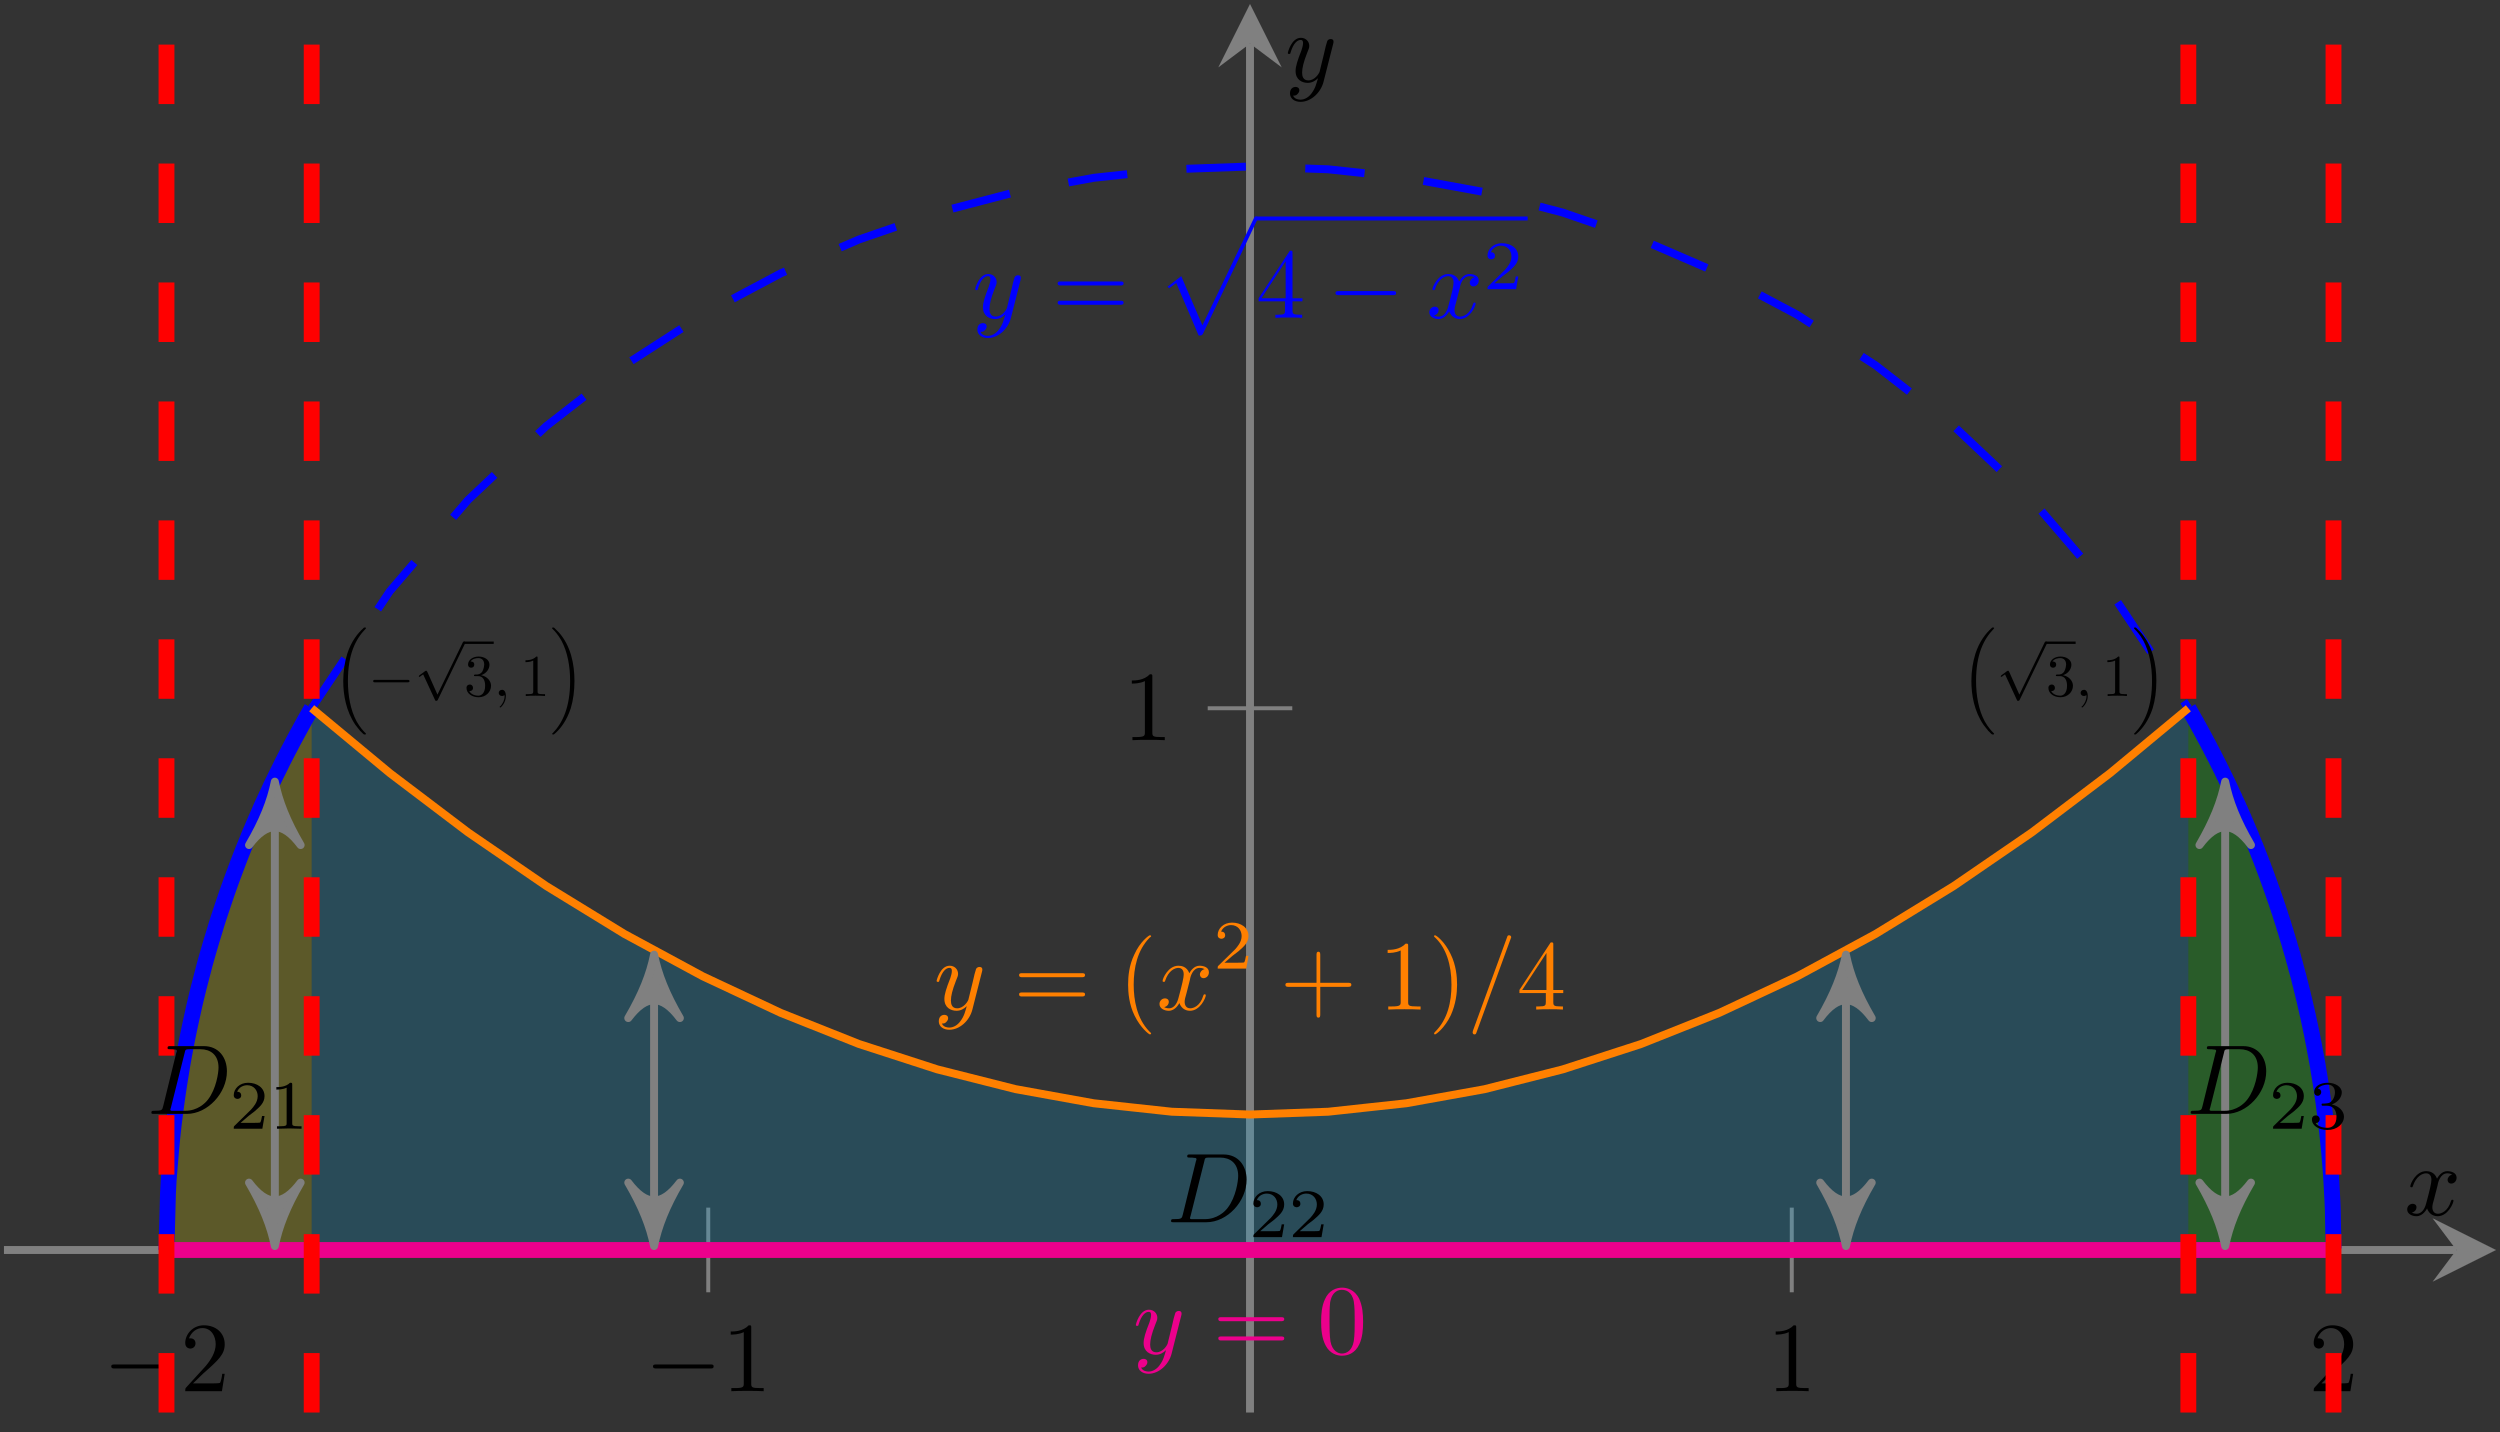 <?xml version="1.0" encoding="UTF-8"?>
<svg xmlns="http://www.w3.org/2000/svg" xmlns:xlink="http://www.w3.org/1999/xlink" width="125.64pt" height="71.991pt" viewBox="0 0 125.64 71.991" version="1.1">
<rect x="0" y="0" width="125.64" height="71.991" fill="#333333" stroke="none"/>
<defs>
<g>
<symbol overflow="visible" id="glyph0-0">
<path style="stroke:none;" d=""/>
</symbol>
<symbol overflow="visible" id="glyph0-1">
<path style="stroke:none;" d="M 3.281 -1.141 C 3.375 -1.141 3.453 -1.141 3.453 -1.25 C 3.453 -1.344 3.375 -1.344 3.281 -1.344 L 0.594 -1.344 C 0.5 -1.344 0.406 -1.344 0.406 -1.25 C 0.406 -1.141 0.5 -1.141 0.594 -1.141 Z M 3.281 -1.141 "/>
</symbol>
<symbol overflow="visible" id="glyph1-0">
<path style="stroke:none;" d=""/>
</symbol>
<symbol overflow="visible" id="glyph1-1">
<path style="stroke:none;" d="M 0.641 -0.391 L 1.156 -0.891 C 1.938 -1.578 2.234 -1.859 2.234 -2.359 C 2.234 -2.922 1.797 -3.312 1.188 -3.312 C 0.625 -3.312 0.25 -2.859 0.25 -2.422 C 0.25 -2.141 0.5 -2.141 0.516 -2.141 C 0.594 -2.141 0.766 -2.203 0.766 -2.406 C 0.766 -2.531 0.688 -2.656 0.516 -2.656 C 0.469 -2.656 0.453 -2.656 0.438 -2.656 C 0.562 -2.984 0.828 -3.172 1.109 -3.172 C 1.562 -3.172 1.781 -2.766 1.781 -2.359 C 1.781 -1.953 1.531 -1.562 1.266 -1.25 L 0.297 -0.188 C 0.25 -0.125 0.25 -0.125 0.25 0 L 2.094 0 L 2.234 -0.875 L 2.109 -0.875 C 2.094 -0.719 2.047 -0.5 2 -0.422 C 1.969 -0.391 1.641 -0.391 1.531 -0.391 Z M 0.641 -0.391 "/>
</symbol>
<symbol overflow="visible" id="glyph1-2">
<path style="stroke:none;" d="M 1.469 -3.188 C 1.469 -3.312 1.469 -3.312 1.344 -3.312 C 1.047 -3 0.609 -3 0.438 -3 L 0.438 -2.844 C 0.547 -2.844 0.844 -2.844 1.094 -2.969 L 1.094 -0.391 C 1.094 -0.219 1.078 -0.156 0.641 -0.156 L 0.469 -0.156 L 0.469 0 C 0.641 -0.016 1.078 -0.016 1.281 -0.016 C 1.484 -0.016 1.906 -0.016 2.094 0 L 2.094 -0.156 L 1.922 -0.156 C 1.484 -0.156 1.469 -0.203 1.469 -0.391 Z M 1.469 -3.188 "/>
</symbol>
<symbol overflow="visible" id="glyph1-3">
<path style="stroke:none;" d="M 3.422 -1.625 C 3.5 -1.625 3.594 -1.625 3.594 -1.734 C 3.594 -1.828 3.5 -1.828 3.422 -1.828 L 0.438 -1.828 C 0.375 -1.828 0.281 -1.828 0.281 -1.734 C 0.281 -1.625 0.375 -1.625 0.453 -1.625 Z M 3.422 -0.656 C 3.5 -0.656 3.594 -0.656 3.594 -0.766 C 3.594 -0.859 3.5 -0.859 3.422 -0.859 L 0.453 -0.859 C 0.375 -0.859 0.281 -0.859 0.281 -0.766 C 0.281 -0.656 0.375 -0.656 0.438 -0.656 Z M 3.422 -0.656 "/>
</symbol>
<symbol overflow="visible" id="glyph1-4">
<path style="stroke:none;" d="M 1.469 -0.828 L 1.469 -0.391 C 1.469 -0.203 1.453 -0.156 1.094 -0.156 L 0.984 -0.156 L 0.984 0 C 1.188 -0.016 1.453 -0.016 1.656 -0.016 C 1.859 -0.016 2.125 -0.016 2.328 0 L 2.328 -0.156 L 2.234 -0.156 C 1.859 -0.156 1.844 -0.203 1.844 -0.391 L 1.844 -0.828 L 2.344 -0.828 L 2.344 -0.984 L 1.844 -0.984 L 1.844 -3.25 C 1.844 -3.344 1.844 -3.375 1.766 -3.375 C 1.719 -3.375 1.703 -3.375 1.672 -3.312 L 0.141 -0.984 L 0.141 -0.828 Z M 1.5 -0.984 L 0.281 -0.984 L 1.5 -2.844 Z M 1.5 -0.984 "/>
</symbol>
<symbol overflow="visible" id="glyph1-5">
<path style="stroke:none;" d="M 1.656 1.203 C 1.656 1.188 1.656 1.172 1.562 1.094 C 0.938 0.453 0.781 -0.484 0.781 -1.25 C 0.781 -2.109 0.969 -2.984 1.578 -3.609 C 1.656 -3.656 1.656 -3.672 1.656 -3.688 C 1.656 -3.719 1.625 -3.734 1.594 -3.734 C 1.547 -3.734 1.094 -3.406 0.812 -2.766 C 0.547 -2.219 0.5 -1.672 0.5 -1.25 C 0.5 -0.859 0.547 -0.25 0.828 0.312 C 1.125 0.922 1.547 1.25 1.594 1.25 C 1.625 1.25 1.656 1.234 1.656 1.203 Z M 1.656 1.203 "/>
</symbol>
<symbol overflow="visible" id="glyph1-6">
<path style="stroke:none;" d="M 2.031 -1.141 L 3.422 -1.141 C 3.5 -1.141 3.594 -1.141 3.594 -1.25 C 3.594 -1.344 3.5 -1.344 3.422 -1.344 L 2.031 -1.344 L 2.031 -2.734 C 2.031 -2.812 2.031 -2.906 1.938 -2.906 C 1.844 -2.906 1.844 -2.812 1.844 -2.734 L 1.844 -1.344 L 0.438 -1.344 C 0.375 -1.344 0.281 -1.344 0.281 -1.25 C 0.281 -1.141 0.375 -1.141 0.438 -1.141 L 1.844 -1.141 L 1.844 0.25 C 1.844 0.312 1.844 0.406 1.938 0.406 C 2.031 0.406 2.031 0.312 2.031 0.25 Z M 2.031 -1.141 "/>
</symbol>
<symbol overflow="visible" id="glyph1-7">
<path style="stroke:none;" d="M 1.438 -1.25 C 1.438 -1.641 1.391 -2.234 1.109 -2.797 C 0.812 -3.422 0.391 -3.734 0.328 -3.734 C 0.297 -3.734 0.281 -3.719 0.281 -3.688 C 0.281 -3.672 0.281 -3.656 0.375 -3.578 C 0.875 -3.078 1.156 -2.281 1.156 -1.25 C 1.156 -0.391 0.969 0.484 0.344 1.109 C 0.281 1.172 0.281 1.188 0.281 1.203 C 0.281 1.219 0.297 1.25 0.328 1.25 C 0.391 1.25 0.828 0.906 1.125 0.281 C 1.375 -0.281 1.438 -0.828 1.438 -1.25 Z M 1.438 -1.25 "/>
</symbol>
<symbol overflow="visible" id="glyph1-8">
<path style="stroke:none;" d="M 2.297 -1.594 C 2.297 -2 2.266 -2.391 2.094 -2.766 C 1.859 -3.234 1.453 -3.312 1.25 -3.312 C 0.953 -3.312 0.578 -3.188 0.375 -2.719 C 0.219 -2.375 0.188 -2 0.188 -1.594 C 0.188 -1.219 0.219 -0.766 0.422 -0.391 C 0.641 0.016 1 0.109 1.234 0.109 C 1.516 0.109 1.891 0 2.109 -0.469 C 2.266 -0.812 2.297 -1.203 2.297 -1.594 Z M 1.234 0 C 1.047 0 0.75 -0.125 0.656 -0.609 C 0.609 -0.906 0.609 -1.359 0.609 -1.656 C 0.609 -1.969 0.609 -2.297 0.641 -2.578 C 0.75 -3.172 1.109 -3.203 1.234 -3.203 C 1.406 -3.203 1.734 -3.125 1.828 -2.625 C 1.875 -2.344 1.875 -1.969 1.875 -1.656 C 1.875 -1.281 1.875 -0.938 1.828 -0.625 C 1.75 -0.156 1.469 0 1.234 0 Z M 1.234 0 "/>
</symbol>
<symbol overflow="visible" id="glyph2-0">
<path style="stroke:none;" d=""/>
</symbol>
<symbol overflow="visible" id="glyph2-1">
<path style="stroke:none;" d="M 1.531 5.219 C 1.547 5.219 1.562 5.25 1.578 5.25 L 1.641 5.25 C 1.641 5.25 1.672 5.25 1.672 5.219 C 1.672 5.203 1.672 5.203 1.656 5.188 C 1.547 5.078 1.391 4.922 1.203 4.594 C 0.891 4.016 0.766 3.281 0.766 2.562 C 0.766 1.234 1.141 0.469 1.656 -0.062 C 1.672 -0.078 1.672 -0.078 1.672 -0.094 C 1.672 -0.125 1.656 -0.125 1.609 -0.125 C 1.578 -0.125 1.562 -0.125 1.547 -0.094 C 1.266 0.156 0.938 0.562 0.734 1.188 C 0.609 1.594 0.531 2.062 0.531 2.562 C 0.531 3.266 0.672 4.078 1.141 4.766 C 1.219 4.875 1.328 5 1.328 5 C 1.359 5.047 1.391 5.094 1.422 5.109 Z M 1.531 5.219 "/>
</symbol>
<symbol overflow="visible" id="glyph2-2">
<path style="stroke:none;" d="M 1.234 2.562 C 1.234 1.703 1.047 0.797 0.453 0.125 C 0.406 0.078 0.297 -0.031 0.234 -0.094 C 0.203 -0.125 0.203 -0.125 0.172 -0.125 C 0.141 -0.125 0.109 -0.125 0.109 -0.094 C 0.109 -0.078 0.125 -0.062 0.125 -0.062 C 0.234 0.047 0.391 0.203 0.578 0.531 C 0.891 1.109 1.016 1.844 1.016 2.562 C 1.016 3.859 0.656 4.656 0.125 5.203 C 0.109 5.203 0.109 5.203 0.109 5.219 C 0.109 5.25 0.141 5.25 0.172 5.25 C 0.203 5.25 0.203 5.25 0.234 5.219 C 0.516 4.984 0.844 4.562 1.047 3.938 C 1.172 3.531 1.234 3.047 1.234 2.562 Z M 1.234 2.562 "/>
</symbol>
<symbol overflow="visible" id="glyph3-0">
<path style="stroke:none;" d=""/>
</symbol>
<symbol overflow="visible" id="glyph3-1">
<path style="stroke:none;" d="M 1.156 2.547 L 0.641 1.391 C 0.609 1.344 0.594 1.344 0.594 1.344 C 0.594 1.344 0.578 1.344 0.547 1.359 L 0.25 1.578 C 0.219 1.609 0.219 1.625 0.219 1.625 C 0.219 1.641 0.234 1.656 0.25 1.656 C 0.266 1.656 0.312 1.625 0.344 1.594 C 0.359 1.578 0.406 1.547 0.438 1.531 L 1.031 2.812 C 1.047 2.859 1.062 2.859 1.094 2.859 C 1.141 2.859 1.156 2.844 1.172 2.812 L 2.531 0 C 2.547 -0.047 2.547 -0.047 2.547 -0.062 C 2.547 -0.094 2.516 -0.125 2.484 -0.125 C 2.469 -0.125 2.438 -0.109 2.422 -0.062 Z M 1.156 2.547 "/>
</symbol>
<symbol overflow="visible" id="glyph3-2">
<path style="stroke:none;" d="M 1.969 -0.688 C 2.016 -0.688 2.078 -0.688 2.078 -0.75 C 2.078 -0.812 2.016 -0.812 1.969 -0.812 L 0.359 -0.812 C 0.297 -0.812 0.25 -0.812 0.25 -0.75 C 0.25 -0.688 0.297 -0.688 0.359 -0.688 Z M 1.969 -0.688 "/>
</symbol>
<symbol overflow="visible" id="glyph4-0">
<path style="stroke:none;" d=""/>
</symbol>
<symbol overflow="visible" id="glyph4-1">
<path style="stroke:none;" d="M 0.859 -1.047 C 1.109 -1.125 1.281 -1.344 1.281 -1.578 C 1.281 -1.828 1.016 -1.984 0.734 -1.984 C 0.438 -1.984 0.203 -1.812 0.203 -1.578 C 0.203 -1.484 0.266 -1.422 0.359 -1.422 C 0.453 -1.422 0.516 -1.484 0.516 -1.578 C 0.516 -1.734 0.375 -1.734 0.328 -1.734 C 0.422 -1.875 0.609 -1.906 0.719 -1.906 C 0.844 -1.906 1.016 -1.844 1.016 -1.578 C 1.016 -1.547 1 -1.375 0.922 -1.234 C 0.828 -1.094 0.734 -1.094 0.656 -1.078 C 0.641 -1.078 0.562 -1.078 0.547 -1.078 C 0.516 -1.078 0.5 -1.062 0.5 -1.031 C 0.5 -1 0.516 -1 0.562 -1 L 0.703 -1 C 0.953 -1 1.062 -0.797 1.062 -0.516 C 1.062 -0.109 0.844 -0.016 0.719 -0.016 C 0.594 -0.016 0.359 -0.062 0.266 -0.25 C 0.359 -0.234 0.453 -0.297 0.453 -0.406 C 0.453 -0.516 0.375 -0.578 0.297 -0.578 C 0.219 -0.578 0.125 -0.531 0.125 -0.406 C 0.125 -0.125 0.406 0.062 0.734 0.062 C 1.094 0.062 1.359 -0.203 1.359 -0.516 C 1.359 -0.75 1.172 -0.984 0.859 -1.047 Z M 0.859 -1.047 "/>
</symbol>
<symbol overflow="visible" id="glyph4-2">
<path style="stroke:none;" d="M 0.875 -1.906 C 0.875 -1.984 0.875 -1.984 0.812 -1.984 C 0.625 -1.797 0.359 -1.797 0.266 -1.797 L 0.266 -1.703 C 0.328 -1.703 0.5 -1.703 0.656 -1.781 L 0.656 -0.234 C 0.656 -0.125 0.641 -0.094 0.375 -0.094 L 0.281 -0.094 L 0.281 0 C 0.391 -0.016 0.641 -0.016 0.766 -0.016 C 0.891 -0.016 1.141 -0.016 1.25 0 L 1.25 -0.094 L 1.156 -0.094 C 0.891 -0.094 0.875 -0.125 0.875 -0.234 Z M 0.875 -1.906 "/>
</symbol>
<symbol overflow="visible" id="glyph5-0">
<path style="stroke:none;" d=""/>
</symbol>
<symbol overflow="visible" id="glyph5-1">
<path style="stroke:none;" d="M 0.609 0 C 0.609 -0.203 0.531 -0.312 0.422 -0.312 C 0.312 -0.312 0.25 -0.234 0.25 -0.156 C 0.25 -0.078 0.312 0 0.422 0 C 0.453 0 0.484 -0.016 0.516 -0.031 C 0.531 -0.047 0.531 -0.047 0.531 -0.047 C 0.531 -0.047 0.547 -0.047 0.547 0 C 0.547 0.219 0.438 0.391 0.344 0.5 C 0.297 0.531 0.297 0.531 0.297 0.547 C 0.297 0.562 0.312 0.578 0.328 0.578 C 0.359 0.578 0.609 0.344 0.609 0 Z M 0.609 0 "/>
</symbol>
<symbol overflow="visible" id="glyph6-0">
<path style="stroke:none;" d=""/>
</symbol>
<symbol overflow="visible" id="glyph6-1">
<path style="stroke:none;" d="M 2.422 -1.906 C 2.438 -1.969 2.438 -1.984 2.438 -2.016 C 2.438 -2.109 2.375 -2.141 2.297 -2.141 C 2.25 -2.141 2.172 -2.125 2.125 -2.047 C 2.109 -2.016 2.078 -1.859 2.047 -1.781 C 2.016 -1.641 1.984 -1.516 1.953 -1.375 L 1.734 -0.484 C 1.703 -0.406 1.5 -0.062 1.172 -0.062 C 0.906 -0.062 0.859 -0.281 0.859 -0.453 C 0.859 -0.688 0.938 -1 1.109 -1.438 C 1.188 -1.641 1.219 -1.688 1.219 -1.797 C 1.219 -2.016 1.047 -2.203 0.797 -2.203 C 0.328 -2.203 0.141 -1.484 0.141 -1.438 C 0.141 -1.391 0.188 -1.391 0.203 -1.391 C 0.25 -1.391 0.266 -1.391 0.281 -1.469 C 0.422 -1.938 0.625 -2.094 0.781 -2.094 C 0.828 -2.094 0.906 -2.094 0.906 -1.938 C 0.906 -1.812 0.859 -1.688 0.828 -1.578 C 0.625 -1.062 0.531 -0.766 0.531 -0.531 C 0.531 -0.094 0.859 0.062 1.141 0.062 C 1.344 0.062 1.516 -0.031 1.656 -0.172 C 1.578 0.094 1.531 0.328 1.328 0.594 C 1.203 0.766 1 0.906 0.781 0.906 C 0.703 0.906 0.484 0.891 0.406 0.703 C 0.484 0.703 0.547 0.703 0.609 0.641 C 0.656 0.594 0.719 0.531 0.719 0.438 C 0.719 0.281 0.578 0.266 0.531 0.266 C 0.406 0.266 0.25 0.344 0.25 0.594 C 0.25 0.844 0.469 1.016 0.781 1.016 C 1.297 1.016 1.797 0.562 1.938 0 Z M 2.422 -1.906 "/>
</symbol>
<symbol overflow="visible" id="glyph6-2">
<path style="stroke:none;" d="M 1.672 -1.5 C 1.688 -1.641 1.812 -2.094 2.156 -2.094 C 2.188 -2.094 2.297 -2.094 2.406 -2.031 C 2.266 -2 2.172 -1.875 2.172 -1.766 C 2.172 -1.688 2.219 -1.578 2.359 -1.578 C 2.469 -1.578 2.625 -1.672 2.625 -1.875 C 2.625 -2.141 2.328 -2.203 2.156 -2.203 C 1.875 -2.203 1.703 -1.938 1.641 -1.828 C 1.516 -2.156 1.25 -2.203 1.094 -2.203 C 0.578 -2.203 0.297 -1.562 0.297 -1.438 C 0.297 -1.391 0.344 -1.391 0.359 -1.391 C 0.406 -1.391 0.406 -1.391 0.422 -1.438 C 0.594 -1.969 0.922 -2.094 1.094 -2.094 C 1.188 -2.094 1.359 -2.047 1.359 -1.766 C 1.359 -1.609 1.281 -1.266 1.094 -0.578 C 1.016 -0.266 0.844 -0.062 0.625 -0.062 C 0.594 -0.062 0.469 -0.062 0.375 -0.125 C 0.5 -0.141 0.609 -0.25 0.609 -0.391 C 0.609 -0.516 0.5 -0.562 0.422 -0.562 C 0.266 -0.562 0.141 -0.438 0.141 -0.281 C 0.141 -0.047 0.391 0.062 0.609 0.062 C 0.938 0.062 1.125 -0.297 1.141 -0.328 C 1.203 -0.141 1.375 0.062 1.672 0.062 C 2.188 0.062 2.469 -0.594 2.469 -0.719 C 2.469 -0.766 2.422 -0.766 2.406 -0.766 C 2.375 -0.766 2.359 -0.75 2.344 -0.703 C 2.188 -0.172 1.844 -0.062 1.688 -0.062 C 1.484 -0.062 1.406 -0.219 1.406 -0.391 C 1.406 -0.5 1.438 -0.609 1.5 -0.828 Z M 1.672 -1.5 "/>
</symbol>
<symbol overflow="visible" id="glyph6-3">
<path style="stroke:none;" d="M 2.188 -3.547 C 2.219 -3.609 2.219 -3.641 2.219 -3.641 C 2.219 -3.688 2.172 -3.734 2.109 -3.734 C 2.078 -3.734 2.047 -3.719 2.031 -3.688 L 0.297 1.062 C 0.281 1.125 0.281 1.141 0.281 1.141 C 0.281 1.203 0.312 1.25 0.375 1.25 C 0.438 1.25 0.453 1.219 0.484 1.125 Z M 2.188 -3.547 "/>
</symbol>
<symbol overflow="visible" id="glyph6-4">
<path style="stroke:none;" d="M 0.797 -0.391 C 0.75 -0.188 0.734 -0.156 0.344 -0.156 C 0.25 -0.156 0.203 -0.156 0.203 -0.062 C 0.203 0 0.25 0 0.344 0 L 1.984 0 C 3.031 0 4 -1.047 4 -2.141 C 4 -2.844 3.578 -3.406 2.844 -3.406 L 1.156 -3.406 C 1.062 -3.406 1.016 -3.406 1.016 -3.312 C 1.016 -3.25 1.062 -3.25 1.156 -3.25 C 1.219 -3.25 1.312 -3.25 1.375 -3.234 C 1.453 -3.234 1.484 -3.219 1.484 -3.156 C 1.484 -3.141 1.469 -3.125 1.453 -3.062 Z M 1.875 -3.062 C 1.906 -3.234 1.922 -3.25 2.141 -3.25 L 2.672 -3.25 C 3.156 -3.25 3.578 -2.984 3.578 -2.328 C 3.578 -2.078 3.469 -1.266 3.047 -0.719 C 2.906 -0.531 2.516 -0.156 1.906 -0.156 L 1.328 -0.156 C 1.266 -0.156 1.25 -0.156 1.219 -0.156 C 1.172 -0.172 1.156 -0.172 1.156 -0.203 C 1.156 -0.219 1.156 -0.234 1.188 -0.328 Z M 1.875 -3.062 "/>
</symbol>
<symbol overflow="visible" id="glyph7-0">
<path style="stroke:none;" d=""/>
</symbol>
<symbol overflow="visible" id="glyph7-1">
<path style="stroke:none;" d="M 2.109 5.781 C 2.266 5.781 2.266 5.781 2.328 5.688 L 5.047 -0.016 C 5.078 -0.078 5.078 -0.078 5.078 -0.094 C 5.078 -0.156 5.047 -0.203 4.984 -0.203 C 4.922 -0.203 4.906 -0.156 4.875 -0.094 L 2.297 5.266 L 1.234 2.797 L 0.547 3.328 L 0.625 3.406 L 0.984 3.141 Z M 2.109 5.781 "/>
</symbol>
<symbol overflow="visible" id="glyph8-0">
<path style="stroke:none;" d=""/>
</symbol>
<symbol overflow="visible" id="glyph8-1">
<path style="stroke:none;" d="M 1.766 -0.641 L 1.641 -0.641 C 1.625 -0.562 1.594 -0.359 1.547 -0.312 C 1.516 -0.297 1.25 -0.297 1.203 -0.297 L 0.562 -0.297 C 0.938 -0.625 1.047 -0.719 1.266 -0.875 C 1.516 -1.094 1.766 -1.297 1.766 -1.641 C 1.766 -2.062 1.391 -2.312 0.938 -2.312 C 0.516 -2.312 0.219 -2.016 0.219 -1.688 C 0.219 -1.516 0.375 -1.5 0.406 -1.5 C 0.484 -1.5 0.594 -1.547 0.594 -1.672 C 0.594 -1.75 0.562 -1.859 0.391 -1.859 C 0.484 -2.109 0.734 -2.188 0.891 -2.188 C 1.234 -2.188 1.422 -1.922 1.422 -1.641 C 1.422 -1.328 1.203 -1.094 1.094 -0.969 L 0.25 -0.141 C 0.219 -0.109 0.219 -0.094 0.219 0 L 1.656 0 Z M 1.766 -0.641 "/>
</symbol>
<symbol overflow="visible" id="glyph8-2">
<path style="stroke:none;" d="M 1.172 -2.219 C 1.172 -2.312 1.156 -2.312 1.062 -2.312 C 0.844 -2.094 0.516 -2.094 0.375 -2.094 L 0.375 -1.969 C 0.469 -1.969 0.688 -1.969 0.891 -2.062 L 0.891 -0.281 C 0.891 -0.172 0.891 -0.125 0.531 -0.125 L 0.406 -0.125 L 0.406 0 C 0.469 0 0.891 -0.016 1.031 -0.016 C 1.125 -0.016 1.578 0 1.641 0 L 1.641 -0.125 L 1.516 -0.125 C 1.172 -0.125 1.172 -0.172 1.172 -0.281 Z M 1.172 -2.219 "/>
</symbol>
<symbol overflow="visible" id="glyph8-3">
<path style="stroke:none;" d="M 0.953 -1.156 C 1.219 -1.156 1.422 -0.969 1.422 -0.609 C 1.422 -0.172 1.172 -0.047 0.969 -0.047 C 0.828 -0.047 0.516 -0.078 0.375 -0.281 C 0.531 -0.297 0.578 -0.406 0.578 -0.484 C 0.578 -0.594 0.484 -0.672 0.391 -0.672 C 0.281 -0.672 0.188 -0.609 0.188 -0.469 C 0.188 -0.141 0.547 0.062 0.969 0.062 C 1.453 0.062 1.797 -0.25 1.797 -0.609 C 1.797 -0.875 1.562 -1.141 1.188 -1.219 C 1.547 -1.359 1.688 -1.625 1.688 -1.828 C 1.688 -2.109 1.359 -2.312 0.984 -2.312 C 0.594 -2.312 0.297 -2.125 0.297 -1.844 C 0.297 -1.734 0.375 -1.656 0.484 -1.656 C 0.578 -1.656 0.656 -1.75 0.656 -1.844 C 0.656 -1.938 0.578 -2.016 0.484 -2.016 C 0.594 -2.172 0.844 -2.219 0.969 -2.219 C 1.125 -2.219 1.344 -2.141 1.344 -1.828 C 1.344 -1.688 1.297 -1.531 1.203 -1.422 C 1.094 -1.281 1 -1.281 0.812 -1.266 C 0.734 -1.266 0.719 -1.266 0.703 -1.266 C 0.703 -1.266 0.672 -1.25 0.672 -1.219 C 0.672 -1.156 0.703 -1.156 0.766 -1.156 Z M 0.953 -1.156 "/>
</symbol>
</g>
<clipPath id="clip1">
  <path d="M 122 61 L 125.641 61 L 125.641 65 L 122 65 Z M 122 61 "/>
</clipPath>
<clipPath id="clip2">
  <path d="M 62 1 L 64 1 L 64 71.992 L 62 71.992 Z M 62 1 "/>
</clipPath>
<clipPath id="clip3">
  <path d="M 0.199 24 L 27 24 L 27 70.988 L 0.199 70.988 Z M 0.199 24 "/>
</clipPath>
<clipPath id="clip4">
  <path d="M 98 24 L 125.441 24 L 125.441 70.988 L 98 70.988 Z M 98 24 "/>
</clipPath>
<clipPath id="clip5">
  <path d="M 7 0.199 L 9 0.199 L 9 70.988 L 7 70.988 Z M 7 0.199 "/>
</clipPath>
<clipPath id="clip6">
  <path d="M 15 0.199 L 17 0.199 L 17 70.988 L 15 70.988 Z M 15 0.199 "/>
</clipPath>
<clipPath id="clip7">
  <path d="M 109 0.199 L 111 0.199 L 111 70.988 L 109 70.988 Z M 109 0.199 "/>
</clipPath>
<clipPath id="clip8">
  <path d="M 116 0.199 L 118 0.199 L 118 70.988 L 116 70.988 Z M 116 0.199 "/>
</clipPath>
</defs>
<g id="surface1">
<path style="fill:none;stroke-width:0.199;stroke-linecap:butt;stroke-linejoin:miter;stroke:rgb(50%,50%,50%);stroke-opacity:1;stroke-miterlimit:10;" d="M 8.168 6.042 L 8.168 10.296 M 35.395 6.042 L 35.395 10.296 M 89.848 6.042 L 89.848 10.296 M 117.074 6.042 L 117.074 10.296 " transform="matrix(1,0,0,-1,0.199,70.987)"/>
<path style="fill:none;stroke-width:0.199;stroke-linecap:butt;stroke-linejoin:miter;stroke:rgb(50%,50%,50%);stroke-opacity:1;stroke-miterlimit:10;" d="M 60.496 35.393 L 64.746 35.393 " transform="matrix(1,0,0,-1,0.199,70.987)"/>
<path style="fill:none;stroke-width:0.399;stroke-linecap:butt;stroke-linejoin:miter;stroke:rgb(50%,50%,50%);stroke-opacity:1;stroke-miterlimit:10;" d="M 0 8.167 L 123.25 8.167 " transform="matrix(1,0,0,-1,0.199,70.987)"/>
<g clip-path="url(#clip1)" clip-rule="nonzero">
<path style=" stroke:none;fill-rule:nonzero;fill:rgb(50%,50%,50%);fill-opacity:1;" d="M 125.441 62.82 L 122.254 61.227 L 123.449 62.82 L 122.254 64.414 "/>
</g>
<g clip-path="url(#clip2)" clip-rule="nonzero">
<path style="fill:none;stroke-width:0.399;stroke-linecap:butt;stroke-linejoin:miter;stroke:rgb(50%,50%,50%);stroke-opacity:1;stroke-miterlimit:10;" d="M 62.621 -0.001 L 62.621 68.796 " transform="matrix(1,0,0,-1,0.199,70.987)"/>
</g>
<path style=" stroke:none;fill-rule:nonzero;fill:rgb(50%,50%,50%);fill-opacity:1;" d="M 62.82 0.199 L 61.227 3.387 L 62.82 2.191 L 64.414 3.387 "/>
<path style=" stroke:none;fill-rule:nonzero;fill:rgb(100%,94.899%,0%);fill-opacity:0.2;" d="M 8.367 62.82 L 15.664 62.82 L 15.664 35.59 C 15.664 35.59 15.609 35.684 15.59 35.719 C 15.57 35.754 15.535 35.812 15.516 35.848 C 15.496 35.883 15.461 35.941 15.441 35.977 C 15.422 36.016 15.391 36.07 15.367 36.109 C 15.348 36.145 15.316 36.203 15.293 36.238 C 15.273 36.277 15.242 36.336 15.223 36.371 C 15.199 36.41 15.168 36.469 15.148 36.504 C 15.125 36.543 15.094 36.602 15.074 36.641 C 15.055 36.676 15.02 36.734 15 36.773 C 14.98 36.812 14.945 36.871 14.926 36.91 C 14.906 36.945 14.871 37.008 14.852 37.047 C 14.832 37.086 14.801 37.145 14.777 37.184 C 14.758 37.223 14.727 37.285 14.703 37.324 C 14.684 37.359 14.652 37.422 14.633 37.461 C 14.609 37.5 14.578 37.562 14.559 37.602 C 14.539 37.641 14.504 37.703 14.484 37.742 C 14.465 37.785 14.43 37.848 14.41 37.887 C 14.391 37.926 14.355 37.988 14.336 38.031 C 14.316 38.07 14.285 38.133 14.262 38.176 C 14.242 38.215 14.211 38.281 14.188 38.32 C 14.168 38.359 14.137 38.426 14.117 38.469 C 14.094 38.508 14.062 38.574 14.043 38.617 C 14.02 38.656 13.988 38.723 13.969 38.766 C 13.949 38.805 13.914 38.871 13.895 38.914 C 13.875 38.957 13.84 39.023 13.82 39.066 C 13.801 39.109 13.766 39.176 13.746 39.219 C 13.727 39.262 13.695 39.328 13.672 39.371 C 13.652 39.414 13.621 39.484 13.598 39.527 C 13.578 39.57 13.547 39.641 13.527 39.684 C 13.504 39.727 13.473 39.797 13.453 39.844 C 13.434 39.887 13.398 39.957 13.379 40 C 13.359 40.047 13.324 40.117 13.305 40.16 C 13.285 40.207 13.25 40.277 13.23 40.324 C 13.211 40.367 13.18 40.441 13.156 40.484 C 13.137 40.531 13.105 40.605 13.082 40.652 C 13.062 40.695 13.031 40.77 13.012 40.816 C 12.988 40.863 12.957 40.938 12.938 40.984 C 12.914 41.031 12.883 41.105 12.863 41.152 C 12.844 41.199 12.809 41.277 12.789 41.324 C 12.77 41.371 12.734 41.449 12.715 41.496 C 12.695 41.543 12.66 41.621 12.641 41.672 C 12.621 41.719 12.59 41.797 12.566 41.848 C 12.547 41.895 12.516 41.973 12.492 42.023 C 12.473 42.074 12.441 42.152 12.422 42.203 C 12.398 42.254 12.367 42.332 12.348 42.383 C 12.328 42.434 12.293 42.516 12.273 42.566 C 12.254 42.617 12.219 42.699 12.199 42.754 C 12.18 42.805 12.145 42.887 12.125 42.938 C 12.105 42.992 12.074 43.074 12.051 43.129 C 12.031 43.18 12 43.266 11.977 43.32 C 11.957 43.371 11.926 43.457 11.906 43.512 C 11.883 43.566 11.852 43.652 11.832 43.707 C 11.809 43.762 11.777 43.852 11.758 43.906 C 11.738 43.961 11.703 44.051 11.684 44.105 C 11.664 44.16 11.629 44.254 11.609 44.309 C 11.59 44.363 11.555 44.457 11.535 44.516 C 11.516 44.57 11.484 44.664 11.461 44.723 C 11.441 44.781 11.41 44.875 11.387 44.934 C 11.367 44.992 11.336 45.086 11.316 45.145 C 11.293 45.203 11.262 45.301 11.242 45.363 C 11.223 45.422 11.188 45.52 11.168 45.582 C 11.148 45.641 11.113 45.742 11.094 45.805 C 11.074 45.867 11.039 45.965 11.02 46.027 C 11 46.094 10.969 46.195 10.945 46.258 C 10.926 46.32 10.895 46.426 10.871 46.492 C 10.852 46.555 10.82 46.66 10.801 46.727 C 10.777 46.793 10.746 46.898 10.727 46.969 C 10.703 47.035 10.672 47.145 10.652 47.211 C 10.633 47.281 10.598 47.391 10.578 47.461 C 10.559 47.531 10.523 47.641 10.504 47.715 C 10.484 47.785 10.449 47.898 10.43 47.969 C 10.41 48.043 10.379 48.16 10.355 48.234 C 10.336 48.309 10.305 48.426 10.281 48.5 C 10.262 48.574 10.23 48.699 10.211 48.773 C 10.188 48.852 10.156 48.977 10.137 49.055 C 10.117 49.133 10.082 49.258 10.062 49.34 C 10.043 49.418 10.008 49.547 9.988 49.629 C 9.969 49.711 9.934 49.844 9.914 49.93 C 9.895 50.012 9.863 50.148 9.84 50.234 C 9.82 50.32 9.789 50.461 9.766 50.551 C 9.746 50.637 9.715 50.781 9.695 50.871 C 9.672 50.965 9.641 51.113 9.621 51.207 C 9.598 51.301 9.566 51.453 9.547 51.547 C 9.527 51.645 9.492 51.801 9.473 51.902 C 9.453 52.004 9.418 52.164 9.398 52.27 C 9.379 52.371 9.344 52.543 9.324 52.648 C 9.305 52.758 9.273 52.934 9.25 53.047 C 9.23 53.156 9.199 53.34 9.176 53.457 C 9.156 53.574 9.125 53.766 9.105 53.891 C 9.082 54.016 9.051 54.215 9.031 54.348 C 9.012 54.477 8.977 54.691 8.957 54.828 C 8.938 54.965 8.902 55.195 8.883 55.34 C 8.863 55.488 8.828 55.734 8.809 55.895 C 8.789 56.055 8.758 56.32 8.734 56.496 C 8.715 56.672 8.684 56.965 8.66 57.16 C 8.641 57.359 8.609 57.688 8.59 57.918 C 8.566 58.148 8.535 58.527 8.516 58.816 C 8.492 59.102 8.461 59.43 8.441 59.988 C 8.422 60.543 8.367 62.82 8.367 62.82 Z M 8.367 62.82 "/>
<path style=" stroke:none;fill-rule:nonzero;fill:rgb(0%,67.839%,93.729%);fill-opacity:0.2;" d="M 15.664 62.82 L 109.977 62.82 L 109.977 35.594 L 106.047 38.855 L 102.117 41.832 L 98.188 44.527 L 94.258 46.938 L 90.328 49.066 L 86.398 50.906 L 82.469 52.469 L 78.539 53.742 L 74.609 54.738 L 70.68 55.445 L 66.75 55.871 L 62.82 56.012 L 58.891 55.871 L 54.961 55.445 L 51.031 54.734 L 47.102 53.742 L 43.172 52.469 L 39.242 50.906 L 35.312 49.062 L 31.383 46.938 L 27.453 44.527 L 23.523 41.832 L 19.594 38.855 L 15.664 35.594 Z M 15.664 62.82 "/>
<path style=" stroke:none;fill-rule:nonzero;fill:rgb(0%,100%,0%);fill-opacity:0.2;" d="M 109.977 35.59 C 109.977 35.59 110.004 35.637 110.016 35.656 C 110.023 35.672 110.043 35.699 110.051 35.719 C 110.062 35.734 110.078 35.766 110.086 35.781 C 110.098 35.801 110.113 35.828 110.125 35.848 C 110.133 35.863 110.152 35.895 110.16 35.91 C 110.172 35.93 110.188 35.957 110.199 35.977 C 110.207 35.992 110.223 36.023 110.234 36.039 C 110.246 36.059 110.262 36.086 110.27 36.105 C 110.281 36.125 110.297 36.152 110.309 36.172 C 110.316 36.188 110.336 36.219 110.344 36.234 C 110.355 36.254 110.371 36.285 110.383 36.301 C 110.391 36.32 110.406 36.348 110.418 36.367 C 110.43 36.387 110.445 36.414 110.453 36.434 C 110.465 36.453 110.48 36.48 110.492 36.5 C 110.5 36.52 110.52 36.547 110.527 36.566 C 110.539 36.586 110.555 36.613 110.566 36.633 C 110.574 36.652 110.59 36.68 110.602 36.699 C 110.613 36.719 110.629 36.75 110.637 36.766 C 110.648 36.785 110.664 36.816 110.676 36.836 C 110.684 36.855 110.699 36.883 110.711 36.902 C 110.723 36.922 110.738 36.953 110.746 36.969 C 110.758 36.988 110.773 37.02 110.785 37.039 C 110.793 37.059 110.812 37.086 110.82 37.105 C 110.832 37.125 110.848 37.156 110.859 37.176 C 110.867 37.195 110.883 37.227 110.895 37.246 C 110.906 37.262 110.922 37.293 110.93 37.312 C 110.941 37.332 110.957 37.363 110.969 37.383 C 110.977 37.402 110.996 37.434 111.004 37.453 C 111.016 37.473 111.031 37.504 111.043 37.523 C 111.051 37.543 111.066 37.574 111.078 37.59 C 111.09 37.609 111.105 37.641 111.113 37.66 C 111.125 37.68 111.141 37.711 111.152 37.734 C 111.16 37.754 111.176 37.785 111.188 37.805 C 111.199 37.824 111.215 37.855 111.223 37.875 C 111.234 37.895 111.25 37.926 111.262 37.945 C 111.27 37.965 111.289 37.996 111.297 38.016 C 111.309 38.035 111.324 38.07 111.336 38.09 C 111.344 38.109 111.359 38.141 111.371 38.16 C 111.383 38.18 111.398 38.215 111.406 38.234 C 111.418 38.254 111.434 38.285 111.445 38.305 C 111.453 38.324 111.473 38.359 111.48 38.379 C 111.492 38.398 111.508 38.43 111.52 38.453 C 111.527 38.473 111.543 38.504 111.555 38.523 C 111.566 38.547 111.582 38.578 111.59 38.598 C 111.602 38.621 111.617 38.652 111.629 38.672 C 111.637 38.695 111.652 38.727 111.664 38.746 C 111.676 38.77 111.691 38.801 111.699 38.82 C 111.711 38.844 111.727 38.875 111.738 38.898 C 111.746 38.918 111.766 38.949 111.773 38.973 C 111.785 38.992 111.801 39.027 111.812 39.047 C 111.82 39.066 111.836 39.102 111.848 39.121 C 111.859 39.145 111.875 39.176 111.883 39.199 C 111.895 39.219 111.91 39.254 111.922 39.273 C 111.93 39.297 111.949 39.332 111.957 39.352 C 111.969 39.371 111.984 39.406 111.996 39.43 C 112.004 39.449 112.02 39.484 112.031 39.504 C 112.043 39.527 112.059 39.562 112.066 39.582 C 112.078 39.605 112.094 39.641 112.105 39.66 C 112.113 39.684 112.133 39.719 112.141 39.738 C 112.152 39.762 112.168 39.797 112.176 39.816 C 112.188 39.84 112.203 39.875 112.215 39.898 C 112.223 39.918 112.242 39.953 112.25 39.977 C 112.262 39.996 112.277 40.035 112.289 40.055 C 112.297 40.078 112.312 40.113 112.324 40.137 C 112.336 40.156 112.352 40.191 112.359 40.215 C 112.371 40.238 112.387 40.273 112.398 40.297 C 112.406 40.32 112.426 40.355 112.434 40.375 C 112.445 40.398 112.461 40.434 112.473 40.457 C 112.48 40.48 112.496 40.516 112.508 40.539 C 112.52 40.562 112.535 40.598 112.543 40.621 C 112.555 40.645 112.57 40.68 112.582 40.703 C 112.59 40.727 112.609 40.762 112.617 40.785 C 112.629 40.809 112.645 40.848 112.656 40.871 C 112.664 40.895 112.68 40.93 112.691 40.953 C 112.699 40.977 112.719 41.012 112.727 41.035 C 112.738 41.059 112.754 41.098 112.766 41.121 C 112.773 41.145 112.789 41.184 112.801 41.207 C 112.812 41.23 112.828 41.266 112.836 41.289 C 112.848 41.312 112.863 41.352 112.875 41.375 C 112.883 41.398 112.902 41.438 112.91 41.461 C 112.922 41.484 112.938 41.523 112.949 41.547 C 112.957 41.57 112.973 41.609 112.984 41.633 C 112.996 41.66 113.012 41.699 113.02 41.723 C 113.031 41.746 113.047 41.785 113.059 41.809 C 113.066 41.832 113.086 41.871 113.094 41.898 C 113.105 41.922 113.121 41.961 113.133 41.984 C 113.141 42.012 113.156 42.051 113.168 42.074 C 113.18 42.098 113.195 42.137 113.203 42.164 C 113.215 42.188 113.23 42.227 113.242 42.254 C 113.25 42.277 113.266 42.316 113.277 42.344 C 113.289 42.367 113.305 42.41 113.312 42.434 C 113.324 42.457 113.34 42.5 113.352 42.523 C 113.359 42.551 113.379 42.59 113.387 42.617 C 113.398 42.641 113.414 42.684 113.426 42.707 C 113.434 42.734 113.449 42.773 113.461 42.801 C 113.473 42.828 113.488 42.867 113.496 42.895 C 113.508 42.918 113.523 42.961 113.535 42.988 C 113.543 43.012 113.562 43.055 113.57 43.082 C 113.582 43.109 113.598 43.148 113.609 43.176 C 113.617 43.203 113.633 43.246 113.645 43.27 C 113.656 43.297 113.672 43.34 113.68 43.367 C 113.691 43.395 113.707 43.438 113.719 43.461 C 113.727 43.488 113.742 43.531 113.754 43.559 C 113.766 43.586 113.781 43.629 113.789 43.656 C 113.801 43.684 113.816 43.727 113.828 43.754 C 113.836 43.781 113.855 43.824 113.863 43.852 C 113.875 43.879 113.891 43.926 113.902 43.953 C 113.91 43.98 113.926 44.023 113.938 44.051 C 113.949 44.078 113.965 44.125 113.973 44.152 C 113.984 44.18 114 44.223 114.012 44.254 C 114.02 44.281 114.039 44.324 114.047 44.355 C 114.059 44.383 114.074 44.426 114.086 44.457 C 114.094 44.484 114.109 44.531 114.121 44.559 C 114.133 44.586 114.148 44.633 114.156 44.66 C 114.168 44.691 114.184 44.738 114.195 44.766 C 114.203 44.793 114.219 44.84 114.23 44.871 C 114.242 44.898 114.258 44.945 114.266 44.977 C 114.277 45.004 114.293 45.051 114.305 45.082 C 114.312 45.109 114.332 45.16 114.34 45.188 C 114.352 45.219 114.367 45.266 114.379 45.297 C 114.387 45.324 114.402 45.375 114.414 45.402 C 114.426 45.434 114.441 45.484 114.449 45.512 C 114.461 45.543 114.477 45.594 114.488 45.621 C 114.496 45.652 114.516 45.703 114.523 45.734 C 114.535 45.766 114.551 45.812 114.562 45.844 C 114.57 45.875 114.586 45.926 114.598 45.957 C 114.609 45.988 114.625 46.039 114.633 46.07 C 114.645 46.102 114.66 46.152 114.672 46.184 C 114.68 46.215 114.699 46.266 114.707 46.297 C 114.719 46.332 114.734 46.383 114.746 46.414 C 114.754 46.445 114.77 46.5 114.781 46.531 C 114.789 46.562 114.809 46.617 114.816 46.648 C 114.828 46.68 114.844 46.734 114.855 46.766 C 114.863 46.801 114.879 46.852 114.891 46.887 C 114.902 46.918 114.918 46.973 114.926 47.008 C 114.938 47.039 114.953 47.094 114.965 47.129 C 114.973 47.16 114.992 47.215 115 47.25 C 115.012 47.285 115.027 47.34 115.039 47.375 C 115.047 47.406 115.062 47.465 115.074 47.496 C 115.086 47.531 115.102 47.59 115.109 47.625 C 115.121 47.66 115.137 47.715 115.148 47.75 C 115.156 47.785 115.176 47.844 115.184 47.879 C 115.195 47.914 115.211 47.973 115.223 48.008 C 115.23 48.043 115.246 48.102 115.258 48.137 C 115.27 48.172 115.285 48.23 115.293 48.27 C 115.305 48.305 115.32 48.363 115.332 48.402 C 115.34 48.438 115.355 48.5 115.367 48.535 C 115.379 48.574 115.395 48.633 115.402 48.672 C 115.414 48.711 115.43 48.77 115.441 48.809 C 115.449 48.848 115.469 48.91 115.477 48.945 C 115.488 48.984 115.504 49.047 115.516 49.086 C 115.523 49.125 115.539 49.188 115.551 49.227 C 115.562 49.27 115.578 49.332 115.586 49.371 C 115.598 49.41 115.613 49.477 115.625 49.516 C 115.633 49.555 115.652 49.621 115.66 49.664 C 115.672 49.703 115.688 49.77 115.699 49.812 C 115.707 49.852 115.723 49.918 115.734 49.961 C 115.746 50.004 115.762 50.07 115.77 50.113 C 115.781 50.156 115.797 50.223 115.809 50.266 C 115.816 50.309 115.832 50.379 115.844 50.422 C 115.855 50.465 115.871 50.535 115.879 50.578 C 115.891 50.625 115.906 50.695 115.918 50.738 C 115.926 50.785 115.945 50.855 115.953 50.902 C 115.965 50.949 115.98 51.02 115.992 51.066 C 116 51.113 116.016 51.188 116.027 51.234 C 116.039 51.281 116.055 51.355 116.062 51.402 C 116.074 51.449 116.09 51.527 116.102 51.578 C 116.109 51.625 116.129 51.703 116.137 51.75 C 116.148 51.801 116.164 51.879 116.176 51.93 C 116.184 51.98 116.199 52.059 116.211 52.109 C 116.223 52.16 116.238 52.242 116.246 52.297 C 116.258 52.348 116.273 52.43 116.285 52.484 C 116.293 52.535 116.309 52.621 116.32 52.676 C 116.332 52.727 116.348 52.816 116.355 52.871 C 116.367 52.926 116.383 53.012 116.395 53.07 C 116.402 53.125 116.422 53.215 116.43 53.273 C 116.441 53.328 116.457 53.422 116.469 53.48 C 116.477 53.539 116.492 53.633 116.504 53.695 C 116.516 53.754 116.531 53.852 116.539 53.914 C 116.551 53.973 116.566 54.074 116.578 54.137 C 116.586 54.199 116.605 54.301 116.613 54.367 C 116.625 54.43 116.641 54.535 116.652 54.602 C 116.66 54.672 116.676 54.777 116.688 54.848 C 116.699 54.918 116.715 55.027 116.723 55.098 C 116.734 55.172 116.75 55.285 116.762 55.359 C 116.77 55.434 116.789 55.555 116.797 55.629 C 116.809 55.707 116.824 55.832 116.832 55.91 C 116.844 55.992 116.859 56.121 116.871 56.203 C 116.879 56.285 116.898 56.422 116.906 56.512 C 116.918 56.598 116.934 56.742 116.945 56.832 C 116.953 56.926 116.969 57.078 116.98 57.176 C 116.992 57.273 117.008 57.434 117.016 57.539 C 117.027 57.641 117.043 57.816 117.055 57.93 C 117.062 58.043 117.082 58.23 117.09 58.355 C 117.102 58.477 117.117 58.684 117.129 58.824 C 117.137 58.965 117.152 59.195 117.164 59.359 C 117.176 59.52 117.191 59.789 117.199 59.992 C 117.211 60.195 117.227 60.438 117.238 60.82 C 117.246 61.203 117.273 62.75 117.273 62.75 L 117.273 62.82 L 109.977 62.82 Z M 109.977 35.59 "/>
<g style="fill:rgb(0%,0%,0%);fill-opacity:1;">
  <use xlink:href="#glyph0-1" x="5.185" y="69.916"/>
</g>
<g style="fill:rgb(0%,0%,0%);fill-opacity:1;">
  <use xlink:href="#glyph1-1" x="9.059" y="69.916"/>
</g>
<g style="fill:rgb(0%,0%,0%);fill-opacity:1;">
  <use xlink:href="#glyph0-1" x="32.411" y="69.916"/>
</g>
<g style="fill:rgb(0%,0%,0%);fill-opacity:1;">
  <use xlink:href="#glyph1-2" x="36.285" y="69.916"/>
</g>
<g style="fill:rgb(0%,0%,0%);fill-opacity:1;">
  <use xlink:href="#glyph1-2" x="88.801" y="69.916"/>
</g>
<g style="fill:rgb(0%,0%,0%);fill-opacity:1;">
  <use xlink:href="#glyph1-1" x="116.027" y="69.916"/>
</g>
<g style="fill:rgb(0%,0%,0%);fill-opacity:1;">
  <use xlink:href="#glyph1-2" x="56.443" y="37.198"/>
</g>
<path style="fill:none;stroke-width:0.399;stroke-linecap:butt;stroke-linejoin:miter;stroke:rgb(0%,0%,100%);stroke-opacity:1;stroke-dasharray:2.989,2.989;stroke-miterlimit:10;" d="M 15.465 35.397 L 19.395 41.28 L 23.324 45.862 L 27.254 49.573 L 31.184 52.628 L 35.114 55.163 L 39.043 57.253 L 42.973 58.952 L 46.903 60.303 L 50.832 61.331 L 54.762 62.05 L 58.692 62.479 L 62.621 62.62 L 66.551 62.479 L 70.481 62.05 L 74.41 61.331 L 78.34 60.303 L 82.27 58.952 L 86.199 57.253 L 90.129 55.163 L 94.059 52.628 L 97.989 49.573 L 101.918 45.862 L 105.848 41.284 L 109.778 35.397 " transform="matrix(1,0,0,-1,0.199,70.987)"/>
<g clip-path="url(#clip3)" clip-rule="nonzero">
<path style="fill:none;stroke-width:0.797;stroke-linecap:butt;stroke-linejoin:miter;stroke:rgb(0%,0%,100%);stroke-opacity:1;stroke-miterlimit:10;" d="M 8.168 8.167 C 8.168 8.167 8.223 10.444 8.242 10.999 C 8.262 11.557 8.293 11.885 8.317 12.171 C 8.336 12.46 8.367 12.839 8.391 13.069 C 8.41 13.3 8.442 13.628 8.461 13.827 C 8.485 14.022 8.516 14.315 8.535 14.491 C 8.559 14.667 8.59 14.932 8.61 15.092 C 8.629 15.253 8.664 15.499 8.684 15.647 C 8.703 15.792 8.739 16.022 8.758 16.159 C 8.778 16.296 8.813 16.51 8.832 16.639 C 8.852 16.772 8.883 16.971 8.906 17.096 C 8.926 17.221 8.957 17.413 8.977 17.53 C 9 17.647 9.031 17.831 9.051 17.94 C 9.074 18.053 9.106 18.229 9.125 18.339 C 9.145 18.444 9.18 18.616 9.199 18.717 C 9.219 18.823 9.254 18.983 9.274 19.085 C 9.293 19.186 9.328 19.342 9.348 19.44 C 9.367 19.534 9.399 19.686 9.422 19.78 C 9.442 19.874 9.473 20.022 9.496 20.116 C 9.516 20.206 9.547 20.35 9.567 20.436 C 9.59 20.526 9.621 20.667 9.641 20.753 C 9.664 20.839 9.696 20.975 9.715 21.057 C 9.735 21.143 9.77 21.276 9.789 21.358 C 9.809 21.44 9.844 21.569 9.864 21.647 C 9.883 21.729 9.918 21.854 9.938 21.932 C 9.957 22.01 9.989 22.135 10.012 22.214 C 10.031 22.288 10.063 22.413 10.082 22.487 C 10.106 22.561 10.137 22.678 10.156 22.753 C 10.18 22.827 10.211 22.944 10.231 23.018 C 10.25 23.089 10.285 23.202 10.305 23.272 C 10.324 23.346 10.36 23.456 10.379 23.526 C 10.399 23.596 10.434 23.706 10.453 23.776 C 10.473 23.842 10.504 23.952 10.528 24.018 C 10.547 24.089 10.578 24.194 10.602 24.26 C 10.621 24.327 10.653 24.432 10.672 24.495 C 10.696 24.561 10.727 24.667 10.746 24.729 C 10.77 24.792 10.801 24.893 10.821 24.96 C 10.84 25.022 10.875 25.12 10.895 25.182 C 10.914 25.245 10.949 25.346 10.969 25.405 C 10.989 25.467 11.024 25.565 11.043 25.624 C 11.063 25.686 11.094 25.784 11.117 25.842 C 11.137 25.901 11.168 25.995 11.188 26.053 C 11.211 26.112 11.242 26.206 11.262 26.264 C 11.285 26.323 11.317 26.417 11.336 26.471 C 11.356 26.53 11.391 26.624 11.41 26.678 C 11.43 26.733 11.465 26.827 11.485 26.882 C 11.504 26.936 11.539 27.026 11.559 27.081 C 11.578 27.135 11.61 27.225 11.633 27.28 C 11.653 27.335 11.684 27.421 11.707 27.475 C 11.727 27.53 11.758 27.616 11.778 27.667 C 11.801 27.721 11.832 27.807 11.852 27.858 C 11.875 27.913 11.906 27.995 11.926 28.049 C 11.946 28.1 11.981 28.182 12 28.233 C 12.02 28.288 12.055 28.37 12.074 28.421 C 12.094 28.471 12.129 28.553 12.149 28.604 C 12.168 28.655 12.199 28.733 12.223 28.784 C 12.242 28.835 12.274 28.913 12.293 28.964 C 12.317 29.014 12.348 29.092 12.367 29.139 C 12.391 29.19 12.422 29.268 12.442 29.315 C 12.461 29.366 12.496 29.444 12.516 29.491 C 12.535 29.538 12.571 29.616 12.59 29.663 C 12.61 29.71 12.645 29.788 12.664 29.835 C 12.684 29.882 12.715 29.956 12.739 30.003 C 12.758 30.049 12.789 30.124 12.813 30.171 C 12.832 30.217 12.864 30.292 12.883 30.335 C 12.906 30.382 12.938 30.456 12.957 30.503 C 12.981 30.546 13.012 30.62 13.031 30.663 C 13.051 30.71 13.086 30.78 13.106 30.827 C 13.125 30.87 13.16 30.94 13.18 30.987 C 13.199 31.03 13.235 31.1 13.254 31.143 C 13.274 31.19 13.305 31.26 13.328 31.303 C 13.348 31.346 13.379 31.417 13.399 31.46 C 13.422 31.503 13.453 31.573 13.473 31.616 C 13.496 31.659 13.528 31.725 13.547 31.768 C 13.567 31.811 13.602 31.878 13.621 31.921 C 13.641 31.964 13.676 32.03 13.696 32.073 C 13.715 32.116 13.75 32.182 13.77 32.221 C 13.789 32.264 13.821 32.331 13.844 32.37 C 13.864 32.413 13.895 32.479 13.918 32.518 C 13.938 32.561 13.969 32.628 13.989 32.667 C 14.012 32.706 14.043 32.772 14.063 32.811 C 14.086 32.854 14.117 32.917 14.137 32.956 C 14.156 32.999 14.192 33.061 14.211 33.1 C 14.231 33.139 14.266 33.202 14.285 33.245 C 14.305 33.284 14.34 33.346 14.36 33.385 C 14.379 33.425 14.41 33.487 14.434 33.526 C 14.453 33.565 14.485 33.628 14.504 33.663 C 14.528 33.702 14.559 33.764 14.578 33.803 C 14.602 33.842 14.633 33.901 14.653 33.94 C 14.672 33.979 14.707 34.042 14.727 34.077 C 14.746 34.116 14.781 34.175 14.801 34.214 C 14.821 34.253 14.856 34.311 14.875 34.346 C 14.895 34.385 14.926 34.444 14.949 34.483 C 14.969 34.518 15 34.577 15.024 34.616 C 15.043 34.651 15.074 34.71 15.094 34.749 C 15.117 34.784 15.149 34.842 15.168 34.878 C 15.192 34.917 15.223 34.971 15.242 35.01 C 15.262 35.046 15.297 35.104 15.317 35.139 C 15.336 35.175 15.371 35.233 15.391 35.268 C 15.41 35.303 15.465 35.397 15.465 35.397 " transform="matrix(1,0,0,-1,0.199,70.987)"/>
</g>
<g clip-path="url(#clip4)" clip-rule="nonzero">
<path style="fill:none;stroke-width:0.797;stroke-linecap:butt;stroke-linejoin:miter;stroke:rgb(0%,0%,100%);stroke-opacity:1;stroke-miterlimit:10;" d="M 109.778 35.397 C 109.778 35.397 109.805 35.35 109.817 35.331 C 109.824 35.315 109.844 35.288 109.852 35.268 C 109.864 35.253 109.879 35.221 109.887 35.206 C 109.899 35.186 109.914 35.159 109.926 35.139 C 109.934 35.124 109.953 35.092 109.961 35.077 C 109.973 35.057 109.989 35.03 110 35.01 C 110.008 34.995 110.024 34.964 110.035 34.948 C 110.047 34.928 110.063 34.901 110.071 34.882 C 110.082 34.862 110.098 34.835 110.11 34.815 C 110.117 34.8 110.137 34.768 110.145 34.753 C 110.156 34.733 110.172 34.702 110.184 34.686 C 110.192 34.667 110.207 34.639 110.219 34.62 C 110.231 34.6 110.246 34.573 110.254 34.553 C 110.266 34.534 110.281 34.507 110.293 34.487 C 110.301 34.467 110.321 34.44 110.328 34.421 C 110.34 34.401 110.356 34.374 110.367 34.354 C 110.375 34.335 110.391 34.307 110.403 34.288 C 110.414 34.268 110.43 34.237 110.438 34.221 C 110.449 34.202 110.465 34.171 110.477 34.151 C 110.485 34.132 110.5 34.104 110.512 34.085 C 110.524 34.065 110.539 34.034 110.547 34.018 C 110.559 33.999 110.574 33.967 110.586 33.948 C 110.594 33.928 110.614 33.901 110.621 33.882 C 110.633 33.862 110.649 33.831 110.66 33.811 C 110.668 33.792 110.684 33.76 110.696 33.741 C 110.707 33.725 110.723 33.694 110.731 33.675 C 110.742 33.655 110.758 33.624 110.77 33.604 C 110.778 33.585 110.797 33.553 110.805 33.534 C 110.817 33.514 110.832 33.483 110.844 33.464 C 110.852 33.444 110.867 33.413 110.879 33.397 C 110.891 33.378 110.906 33.346 110.914 33.327 C 110.926 33.307 110.942 33.276 110.953 33.253 C 110.961 33.233 110.977 33.202 110.989 33.182 C 111 33.163 111.016 33.132 111.024 33.112 C 111.035 33.092 111.051 33.061 111.063 33.042 C 111.071 33.022 111.09 32.991 111.098 32.971 C 111.11 32.952 111.125 32.917 111.137 32.897 C 111.145 32.878 111.16 32.846 111.172 32.827 C 111.184 32.807 111.199 32.772 111.207 32.753 C 111.219 32.733 111.235 32.702 111.246 32.682 C 111.254 32.663 111.274 32.628 111.281 32.608 C 111.293 32.589 111.309 32.557 111.321 32.534 C 111.328 32.514 111.344 32.483 111.356 32.464 C 111.367 32.44 111.383 32.409 111.391 32.389 C 111.403 32.366 111.418 32.335 111.43 32.315 C 111.438 32.292 111.453 32.26 111.465 32.241 C 111.477 32.217 111.492 32.186 111.5 32.167 C 111.512 32.143 111.528 32.112 111.539 32.089 C 111.547 32.069 111.567 32.038 111.574 32.014 C 111.586 31.995 111.602 31.96 111.614 31.94 C 111.621 31.921 111.637 31.885 111.649 31.866 C 111.66 31.842 111.676 31.811 111.684 31.788 C 111.696 31.768 111.711 31.733 111.723 31.714 C 111.731 31.69 111.75 31.655 111.758 31.635 C 111.77 31.616 111.785 31.581 111.797 31.557 C 111.805 31.538 111.821 31.503 111.832 31.483 C 111.844 31.46 111.86 31.424 111.867 31.405 C 111.879 31.382 111.895 31.346 111.906 31.327 C 111.914 31.303 111.934 31.268 111.942 31.249 C 111.953 31.225 111.969 31.19 111.977 31.171 C 111.989 31.147 112.004 31.112 112.016 31.089 C 112.024 31.069 112.043 31.034 112.051 31.01 C 112.063 30.991 112.078 30.952 112.09 30.932 C 112.098 30.909 112.114 30.874 112.125 30.85 C 112.137 30.831 112.153 30.796 112.16 30.772 C 112.172 30.749 112.188 30.714 112.199 30.69 C 112.207 30.667 112.227 30.632 112.235 30.612 C 112.246 30.589 112.262 30.553 112.274 30.53 C 112.281 30.507 112.297 30.471 112.309 30.448 C 112.321 30.424 112.336 30.389 112.344 30.366 C 112.356 30.342 112.371 30.307 112.383 30.284 C 112.391 30.26 112.41 30.225 112.418 30.202 C 112.43 30.178 112.446 30.139 112.457 30.116 C 112.465 30.092 112.481 30.057 112.492 30.034 C 112.5 30.01 112.52 29.975 112.528 29.952 C 112.539 29.928 112.555 29.889 112.567 29.866 C 112.574 29.842 112.59 29.803 112.602 29.78 C 112.614 29.757 112.629 29.721 112.637 29.698 C 112.649 29.674 112.664 29.635 112.676 29.612 C 112.684 29.589 112.703 29.549 112.711 29.526 C 112.723 29.503 112.739 29.464 112.75 29.44 C 112.758 29.417 112.774 29.378 112.785 29.354 C 112.797 29.327 112.813 29.288 112.821 29.264 C 112.832 29.241 112.848 29.202 112.86 29.178 C 112.867 29.155 112.887 29.116 112.895 29.089 C 112.906 29.065 112.922 29.026 112.934 29.003 C 112.942 28.975 112.957 28.936 112.969 28.913 C 112.981 28.889 112.996 28.85 113.004 28.823 C 113.016 28.799 113.031 28.76 113.043 28.733 C 113.051 28.71 113.067 28.671 113.078 28.643 C 113.09 28.62 113.106 28.577 113.114 28.553 C 113.125 28.53 113.141 28.487 113.153 28.464 C 113.16 28.436 113.18 28.397 113.188 28.37 C 113.199 28.346 113.215 28.303 113.227 28.28 C 113.235 28.253 113.25 28.214 113.262 28.186 C 113.274 28.159 113.289 28.12 113.297 28.092 C 113.309 28.069 113.324 28.026 113.336 27.999 C 113.344 27.975 113.364 27.932 113.371 27.905 C 113.383 27.878 113.399 27.839 113.41 27.811 C 113.418 27.784 113.434 27.741 113.446 27.717 C 113.457 27.69 113.473 27.647 113.481 27.62 C 113.492 27.592 113.508 27.549 113.52 27.526 C 113.528 27.499 113.543 27.456 113.555 27.428 C 113.567 27.401 113.582 27.358 113.59 27.331 C 113.602 27.303 113.617 27.26 113.629 27.233 C 113.637 27.206 113.656 27.163 113.664 27.135 C 113.676 27.108 113.692 27.061 113.703 27.034 C 113.711 27.007 113.727 26.964 113.739 26.936 C 113.75 26.909 113.766 26.862 113.774 26.835 C 113.785 26.807 113.801 26.764 113.813 26.733 C 113.821 26.706 113.84 26.663 113.848 26.632 C 113.86 26.604 113.875 26.561 113.887 26.53 C 113.895 26.503 113.91 26.456 113.922 26.428 C 113.934 26.401 113.949 26.354 113.957 26.327 C 113.969 26.296 113.985 26.249 113.996 26.221 C 114.004 26.194 114.02 26.147 114.031 26.116 C 114.043 26.089 114.059 26.042 114.067 26.01 C 114.078 25.983 114.094 25.936 114.106 25.905 C 114.114 25.878 114.133 25.827 114.141 25.799 C 114.153 25.768 114.168 25.721 114.18 25.69 C 114.188 25.663 114.203 25.612 114.215 25.585 C 114.227 25.553 114.242 25.503 114.25 25.475 C 114.262 25.444 114.278 25.393 114.289 25.366 C 114.297 25.335 114.317 25.284 114.324 25.253 C 114.336 25.221 114.352 25.174 114.364 25.143 C 114.371 25.112 114.387 25.061 114.399 25.03 C 114.41 24.999 114.426 24.948 114.434 24.917 C 114.446 24.885 114.461 24.835 114.473 24.803 C 114.481 24.772 114.5 24.721 114.508 24.69 C 114.52 24.655 114.535 24.604 114.547 24.573 C 114.555 24.542 114.571 24.487 114.582 24.456 C 114.59 24.424 114.61 24.37 114.617 24.339 C 114.629 24.307 114.645 24.253 114.656 24.221 C 114.664 24.186 114.68 24.135 114.692 24.1 C 114.703 24.069 114.719 24.014 114.727 23.979 C 114.739 23.948 114.754 23.893 114.766 23.858 C 114.774 23.827 114.793 23.772 114.801 23.737 C 114.813 23.702 114.828 23.647 114.84 23.612 C 114.848 23.581 114.864 23.522 114.875 23.491 C 114.887 23.456 114.903 23.397 114.91 23.362 C 114.922 23.327 114.938 23.272 114.949 23.237 C 114.957 23.202 114.977 23.143 114.985 23.108 C 114.996 23.073 115.012 23.014 115.024 22.979 C 115.031 22.944 115.047 22.885 115.059 22.85 C 115.071 22.815 115.086 22.757 115.094 22.717 C 115.106 22.682 115.121 22.624 115.133 22.585 C 115.141 22.549 115.156 22.487 115.168 22.452 C 115.18 22.413 115.196 22.354 115.203 22.315 C 115.215 22.276 115.231 22.217 115.242 22.178 C 115.25 22.139 115.27 22.077 115.278 22.042 C 115.289 22.003 115.305 21.94 115.317 21.901 C 115.324 21.862 115.34 21.799 115.352 21.76 C 115.364 21.717 115.379 21.655 115.387 21.616 C 115.399 21.577 115.414 21.51 115.426 21.471 C 115.434 21.432 115.453 21.366 115.461 21.323 C 115.473 21.284 115.489 21.217 115.5 21.174 C 115.508 21.135 115.524 21.069 115.535 21.026 C 115.547 20.983 115.563 20.917 115.571 20.874 C 115.582 20.831 115.598 20.764 115.61 20.721 C 115.617 20.678 115.633 20.608 115.645 20.565 C 115.656 20.522 115.672 20.452 115.68 20.409 C 115.692 20.362 115.707 20.292 115.719 20.249 C 115.727 20.202 115.746 20.132 115.754 20.085 C 115.766 20.038 115.781 19.967 115.793 19.921 C 115.801 19.874 115.817 19.799 115.828 19.753 C 115.84 19.706 115.856 19.632 115.864 19.585 C 115.875 19.538 115.891 19.46 115.903 19.409 C 115.91 19.362 115.93 19.284 115.938 19.237 C 115.949 19.186 115.965 19.108 115.977 19.057 C 115.985 19.007 116 18.928 116.012 18.878 C 116.024 18.827 116.039 18.745 116.047 18.69 C 116.059 18.639 116.074 18.557 116.086 18.503 C 116.094 18.452 116.11 18.366 116.121 18.311 C 116.133 18.26 116.149 18.171 116.156 18.116 C 116.168 18.061 116.184 17.975 116.196 17.917 C 116.203 17.862 116.223 17.772 116.231 17.714 C 116.242 17.659 116.258 17.565 116.27 17.507 C 116.278 17.448 116.293 17.354 116.305 17.292 C 116.317 17.233 116.332 17.135 116.34 17.073 C 116.352 17.014 116.367 16.913 116.379 16.85 C 116.387 16.788 116.406 16.686 116.414 16.62 C 116.426 16.557 116.442 16.452 116.453 16.385 C 116.461 16.315 116.477 16.21 116.489 16.139 C 116.5 16.069 116.516 15.96 116.524 15.889 C 116.535 15.815 116.551 15.702 116.563 15.628 C 116.571 15.553 116.59 15.432 116.598 15.358 C 116.61 15.28 116.625 15.155 116.633 15.077 C 116.645 14.995 116.66 14.866 116.672 14.784 C 116.68 14.702 116.699 14.565 116.707 14.475 C 116.719 14.389 116.735 14.245 116.746 14.155 C 116.754 14.061 116.77 13.909 116.781 13.811 C 116.793 13.714 116.809 13.553 116.817 13.448 C 116.828 13.346 116.844 13.171 116.856 13.057 C 116.864 12.944 116.883 12.757 116.891 12.632 C 116.903 12.51 116.918 12.303 116.93 12.163 C 116.938 12.022 116.953 11.792 116.965 11.628 C 116.977 11.467 116.992 11.198 117 10.995 C 117.012 10.792 117.028 10.55 117.039 10.167 C 117.047 9.784 117.074 8.237 117.074 8.237 " transform="matrix(1,0,0,-1,0.199,70.987)"/>
</g>
<path style="fill:none;stroke-width:0.797;stroke-linecap:butt;stroke-linejoin:miter;stroke:rgb(92.549%,0%,54.9%);stroke-opacity:1;stroke-miterlimit:10;" d="M 8.168 8.167 L 15.465 8.167 " transform="matrix(1,0,0,-1,0.199,70.987)"/>
<path style="fill:none;stroke-width:0.797;stroke-linecap:butt;stroke-linejoin:miter;stroke:rgb(92.549%,0%,54.9%);stroke-opacity:1;stroke-miterlimit:10;" d="M 15.465 8.167 L 109.778 8.167 " transform="matrix(1,0,0,-1,0.199,70.987)"/>
<path style="fill:none;stroke-width:0.797;stroke-linecap:butt;stroke-linejoin:miter;stroke:rgb(92.549%,0%,54.9%);stroke-opacity:1;stroke-miterlimit:10;" d="M 109.778 8.167 L 117.074 8.167 " transform="matrix(1,0,0,-1,0.199,70.987)"/>
<path style="fill:none;stroke-width:0.399;stroke-linecap:butt;stroke-linejoin:miter;stroke:rgb(100%,50%,0%);stroke-opacity:1;stroke-miterlimit:10;" d="M 15.465 35.393 L 19.395 32.132 L 23.324 29.155 L 27.254 26.46 L 31.184 24.049 L 35.114 21.924 L 39.043 20.081 L 42.973 18.518 L 46.903 17.245 L 50.832 16.253 L 54.762 15.542 L 58.692 15.116 L 62.621 14.975 L 66.551 15.116 L 70.481 15.542 L 74.41 16.249 L 78.34 17.245 L 82.27 18.518 L 86.199 20.081 L 90.129 21.921 L 94.059 24.049 L 97.989 26.46 L 101.918 29.155 L 105.848 32.132 L 109.778 35.393 " transform="matrix(1,0,0,-1,0.199,70.987)"/>
<g style="fill:rgb(0%,0%,0%);fill-opacity:1;">
  <use xlink:href="#glyph2-1" x="98.543" y="31.661"/>
</g>
<g style="fill:rgb(0%,0%,0%);fill-opacity:1;">
  <use xlink:href="#glyph3-1" x="100.328" y="32.361"/>
</g>
<path style="fill:none;stroke-width:0.398;stroke-linecap:butt;stroke-linejoin:miter;stroke:rgb(0%,0%,0%);stroke-opacity:1;stroke-miterlimit:10;" d="M 0.006 0 L 4.98 0 " transform="matrix(0.3,0,0,-0.3,102.819,32.301)"/>
<g style="fill:rgb(0%,0%,0%);fill-opacity:1;">
  <use xlink:href="#glyph4-1" x="102.819" y="34.979"/>
</g>
<g style="fill:rgb(0%,0%,0%);fill-opacity:1;">
  <use xlink:href="#glyph5-1" x="104.313" y="34.979"/>
</g>
<g style="fill:rgb(0%,0%,0%);fill-opacity:1;">
  <use xlink:href="#glyph4-2" x="105.641" y="34.979"/>
</g>
<g style="fill:rgb(0%,0%,0%);fill-opacity:1;">
  <use xlink:href="#glyph2-2" x="107.136" y="31.661"/>
</g>
<g style="fill:rgb(0%,0%,0%);fill-opacity:1;">
  <use xlink:href="#glyph2-1" x="16.719" y="31.661"/>
</g>
<g style="fill:rgb(0%,0%,0%);fill-opacity:1;">
  <use xlink:href="#glyph3-2" x="18.504" y="34.979"/>
</g>
<g style="fill:rgb(0%,0%,0%);fill-opacity:1;">
  <use xlink:href="#glyph3-1" x="20.829" y="32.361"/>
</g>
<path style="fill:none;stroke-width:0.398;stroke-linecap:butt;stroke-linejoin:miter;stroke:rgb(0%,0%,0%);stroke-opacity:1;stroke-miterlimit:10;" d="M 0.003 0 L 4.977 0 " transform="matrix(0.3,0,0,-0.3,23.319,32.301)"/>
<g style="fill:rgb(0%,0%,0%);fill-opacity:1;">
  <use xlink:href="#glyph4-1" x="23.319" y="34.979"/>
</g>
<g style="fill:rgb(0%,0%,0%);fill-opacity:1;">
  <use xlink:href="#glyph5-1" x="24.814" y="34.979"/>
</g>
<g style="fill:rgb(0%,0%,0%);fill-opacity:1;">
  <use xlink:href="#glyph4-2" x="26.142" y="34.979"/>
</g>
<g style="fill:rgb(0%,0%,0%);fill-opacity:1;">
  <use xlink:href="#glyph2-2" x="27.636" y="31.661"/>
</g>
<g style="fill:rgb(0%,0%,100%);fill-opacity:1;">
  <use xlink:href="#glyph6-1" x="48.868" y="15.973"/>
</g>
<g style="fill:rgb(0%,0%,100%);fill-opacity:1;">
  <use xlink:href="#glyph1-3" x="52.873" y="15.973"/>
</g>
<g style="fill:rgb(0%,0%,100%);fill-opacity:1;">
  <use xlink:href="#glyph7-1" x="58.13" y="11.081"/>
</g>
<path style="fill:none;stroke-width:0.398;stroke-linecap:butt;stroke-linejoin:miter;stroke:rgb(0%,0%,100%);stroke-opacity:1;stroke-miterlimit:10;" d="M 0.003 0.001 L 27.323 0.001 " transform="matrix(0.5,0,0,-0.5,63.112,10.981)"/>
<g style="fill:rgb(0%,0%,100%);fill-opacity:1;">
  <use xlink:href="#glyph1-4" x="63.112" y="15.973"/>
</g>
<g style="fill:rgb(0%,0%,100%);fill-opacity:1;">
  <use xlink:href="#glyph0-1" x="66.71" y="15.973"/>
</g>
<g style="fill:rgb(0%,0%,100%);fill-opacity:1;">
  <use xlink:href="#glyph6-2" x="71.691" y="15.973"/>
</g>
<g style="fill:rgb(0%,0%,100%);fill-opacity:1;">
  <use xlink:href="#glyph8-1" x="74.537" y="14.534"/>
</g>
<g style="fill:rgb(100%,50%,0%);fill-opacity:1;">
  <use xlink:href="#glyph6-1" x="46.93" y="50.736"/>
</g>
<g style="fill:rgb(100%,50%,0%);fill-opacity:1;">
  <use xlink:href="#glyph1-3" x="50.935" y="50.736"/>
</g>
<g style="fill:rgb(100%,50%,0%);fill-opacity:1;">
  <use xlink:href="#glyph1-5" x="56.194" y="50.736"/>
</g>
<g style="fill:rgb(100%,50%,0%);fill-opacity:1;">
  <use xlink:href="#glyph6-2" x="58.13" y="50.736"/>
</g>
<g style="fill:rgb(100%,50%,0%);fill-opacity:1;">
  <use xlink:href="#glyph8-1" x="60.977" y="48.679"/>
</g>
<g style="fill:rgb(100%,50%,0%);fill-opacity:1;">
  <use xlink:href="#glyph1-6" x="64.319" y="50.736"/>
</g>
<g style="fill:rgb(100%,50%,0%);fill-opacity:1;">
  <use xlink:href="#glyph1-2" x="69.299" y="50.736"/>
  <use xlink:href="#glyph1-7" x="71.789" y="50.736"/>
</g>
<g style="fill:rgb(100%,50%,0%);fill-opacity:1;">
  <use xlink:href="#glyph6-3" x="73.728" y="50.736"/>
</g>
<g style="fill:rgb(100%,50%,0%);fill-opacity:1;">
  <use xlink:href="#glyph1-4" x="76.219" y="50.736"/>
</g>
<g style="fill:rgb(92.549%,0%,54.9%);fill-opacity:1;">
  <use xlink:href="#glyph6-1" x="56.943" y="68.024"/>
</g>
<g style="fill:rgb(92.549%,0%,54.9%);fill-opacity:1;">
  <use xlink:href="#glyph1-3" x="60.947" y="68.024"/>
</g>
<g style="fill:rgb(92.549%,0%,54.9%);fill-opacity:1;">
  <use xlink:href="#glyph1-8" x="66.207" y="68.024"/>
</g>
<g clip-path="url(#clip5)" clip-rule="nonzero">
<path style="fill:none;stroke-width:0.797;stroke-linecap:butt;stroke-linejoin:miter;stroke:rgb(100%,0%,0%);stroke-opacity:1;stroke-dasharray:2.989,2.989;stroke-miterlimit:10;" d="M 8.168 -0.001 L 8.168 70.788 " transform="matrix(1,0,0,-1,0.199,70.987)"/>
</g>
<g clip-path="url(#clip6)" clip-rule="nonzero">
<path style="fill:none;stroke-width:0.797;stroke-linecap:butt;stroke-linejoin:miter;stroke:rgb(100%,0%,0%);stroke-opacity:1;stroke-dasharray:2.989,2.989;stroke-miterlimit:10;" d="M 15.465 -0.001 L 15.465 70.788 " transform="matrix(1,0,0,-1,0.199,70.987)"/>
</g>
<g clip-path="url(#clip7)" clip-rule="nonzero">
<path style="fill:none;stroke-width:0.797;stroke-linecap:butt;stroke-linejoin:miter;stroke:rgb(100%,0%,0%);stroke-opacity:1;stroke-dasharray:2.989,2.989;stroke-miterlimit:10;" d="M 109.778 -0.001 L 109.778 70.788 " transform="matrix(1,0,0,-1,0.199,70.987)"/>
</g>
<g clip-path="url(#clip8)" clip-rule="nonzero">
<path style="fill:none;stroke-width:0.797;stroke-linecap:butt;stroke-linejoin:miter;stroke:rgb(100%,0%,0%);stroke-opacity:1;stroke-dasharray:2.989,2.989;stroke-miterlimit:10;" d="M 117.074 -0.001 L 117.074 70.788 " transform="matrix(1,0,0,-1,0.199,70.987)"/>
</g>
<path style="fill:none;stroke-width:0.399;stroke-linecap:butt;stroke-linejoin:miter;stroke:rgb(50%,50%,50%);stroke-opacity:1;stroke-miterlimit:10;" d="M 13.614 9.163 L 13.614 30.909 " transform="matrix(1,0,0,-1,0.199,70.987)"/>
<path style="fill-rule:nonzero;fill:rgb(50%,50%,50%);fill-opacity:1;stroke-width:0.399;stroke-linecap:butt;stroke-linejoin:round;stroke:rgb(50%,50%,50%);stroke-opacity:1;stroke-miterlimit:10;" d="M 0.798 0 C -0.198 0.199 -1.194 0.598 -2.389 1.297 C -1.194 0.399 -1.194 -0.398 -2.389 -1.297 C -1.194 -0.598 -0.198 -0.199 0.798 0 Z M 0.798 0 " transform="matrix(0,1,1,0,13.812,61.823)"/>
<path style="fill-rule:nonzero;fill:rgb(50%,50%,50%);fill-opacity:1;stroke-width:0.399;stroke-linecap:butt;stroke-linejoin:round;stroke:rgb(50%,50%,50%);stroke-opacity:1;stroke-miterlimit:10;" d="M 0.798 -0 C -0.198 0.199 -1.194 0.598 -2.389 1.297 C -1.194 0.398 -1.194 -0.399 -2.389 -1.297 C -1.194 -0.598 -0.198 -0.199 0.798 -0 Z M 0.798 -0 " transform="matrix(0,-1,-1,0,13.812,40.08)"/>
<path style="fill:none;stroke-width:0.399;stroke-linecap:butt;stroke-linejoin:miter;stroke:rgb(50%,50%,50%);stroke-opacity:1;stroke-miterlimit:10;" d="M 32.672 9.163 L 32.672 22.214 " transform="matrix(1,0,0,-1,0.199,70.987)"/>
<path style="fill-rule:nonzero;fill:rgb(50%,50%,50%);fill-opacity:1;stroke-width:0.399;stroke-linecap:butt;stroke-linejoin:round;stroke:rgb(50%,50%,50%);stroke-opacity:1;stroke-miterlimit:10;" d="M 0.798 0 C -0.198 0.199 -1.194 0.598 -2.389 1.297 C -1.194 0.398 -1.194 -0.398 -2.389 -1.297 C -1.194 -0.598 -0.198 -0.199 0.798 0 Z M 0.798 0 " transform="matrix(0,1,1,0,32.871,61.823)"/>
<path style="fill-rule:nonzero;fill:rgb(50%,50%,50%);fill-opacity:1;stroke-width:0.399;stroke-linecap:butt;stroke-linejoin:round;stroke:rgb(50%,50%,50%);stroke-opacity:1;stroke-miterlimit:10;" d="M 0.796 -0 C -0.2 0.199 -1.196 0.598 -2.391 1.297 C -1.196 0.398 -1.196 -0.398 -2.391 -1.297 C -1.196 -0.598 -0.2 -0.199 0.796 -0 Z M 0.796 -0 " transform="matrix(0,-1,-1,0,32.871,48.773)"/>
<path style="fill:none;stroke-width:0.399;stroke-linecap:butt;stroke-linejoin:miter;stroke:rgb(50%,50%,50%);stroke-opacity:1;stroke-miterlimit:10;" d="M 92.571 9.163 L 92.571 22.214 " transform="matrix(1,0,0,-1,0.199,70.987)"/>
<path style="fill-rule:nonzero;fill:rgb(50%,50%,50%);fill-opacity:1;stroke-width:0.399;stroke-linecap:butt;stroke-linejoin:round;stroke:rgb(50%,50%,50%);stroke-opacity:1;stroke-miterlimit:10;" d="M 0.798 -0 C -0.198 0.199 -1.194 0.597 -2.389 1.296 C -1.194 0.398 -1.194 -0.399 -2.389 -1.293 C -1.194 -0.598 -0.198 -0.2 0.798 -0 Z M 0.798 -0 " transform="matrix(0,1,1,0,92.77,61.823)"/>
<path style="fill-rule:nonzero;fill:rgb(50%,50%,50%);fill-opacity:1;stroke-width:0.399;stroke-linecap:butt;stroke-linejoin:round;stroke:rgb(50%,50%,50%);stroke-opacity:1;stroke-miterlimit:10;" d="M 0.796 0 C -0.2 0.2 -1.196 0.598 -2.391 1.293 C -1.196 0.399 -1.196 -0.398 -2.391 -1.296 C -1.196 -0.597 -0.2 -0.199 0.796 0 Z M 0.796 0 " transform="matrix(0,-1,-1,0,92.77,48.773)"/>
<path style="fill:none;stroke-width:0.399;stroke-linecap:butt;stroke-linejoin:miter;stroke:rgb(50%,50%,50%);stroke-opacity:1;stroke-miterlimit:10;" d="M 111.629 9.163 L 111.629 30.909 " transform="matrix(1,0,0,-1,0.199,70.987)"/>
<path style="fill-rule:nonzero;fill:rgb(50%,50%,50%);fill-opacity:1;stroke-width:0.399;stroke-linecap:butt;stroke-linejoin:round;stroke:rgb(50%,50%,50%);stroke-opacity:1;stroke-miterlimit:10;" d="M 0.798 -0.001 C -0.198 0.199 -1.194 0.597 -2.389 1.296 C -1.194 0.398 -1.194 -0.399 -2.389 -1.293 C -1.194 -0.598 -0.198 -0.2 0.798 -0.001 Z M 0.798 -0.001 " transform="matrix(0,1,1,0,111.829,61.823)"/>
<path style="fill-rule:nonzero;fill:rgb(50%,50%,50%);fill-opacity:1;stroke-width:0.399;stroke-linecap:butt;stroke-linejoin:round;stroke:rgb(50%,50%,50%);stroke-opacity:1;stroke-miterlimit:10;" d="M 0.798 0.001 C -0.198 0.2 -1.194 0.598 -2.389 1.293 C -1.194 0.399 -1.194 -0.398 -2.389 -1.296 C -1.194 -0.597 -0.198 -0.199 0.798 0.001 Z M 0.798 0.001 " transform="matrix(0,-1,-1,0,111.829,40.08)"/>
<g style="fill:rgb(0%,0%,0%);fill-opacity:1;">
  <use xlink:href="#glyph6-4" x="7.404" y="55.98"/>
</g>
<g style="fill:rgb(0%,0%,0%);fill-opacity:1;">
  <use xlink:href="#glyph8-1" x="11.528" y="56.727"/>
  <use xlink:href="#glyph8-2" x="13.514" y="56.727"/>
</g>
<g style="fill:rgb(0%,0%,0%);fill-opacity:1;">
  <use xlink:href="#glyph6-4" x="58.648" y="61.425"/>
</g>
<g style="fill:rgb(0%,0%,0%);fill-opacity:1;">
  <use xlink:href="#glyph8-1" x="62.772" y="62.172"/>
  <use xlink:href="#glyph8-1" x="64.758" y="62.172"/>
</g>
<g style="fill:rgb(0%,0%,0%);fill-opacity:1;">
  <use xlink:href="#glyph6-4" x="109.891" y="55.98"/>
</g>
<g style="fill:rgb(0%,0%,0%);fill-opacity:1;">
  <use xlink:href="#glyph8-1" x="114.015" y="56.727"/>
  <use xlink:href="#glyph8-3" x="116.001" y="56.727"/>
</g>
<g style="fill:rgb(0%,0%,0%);fill-opacity:1;">
  <use xlink:href="#glyph6-2" x="120.834" y="61.06"/>
</g>
<g style="fill:rgb(0%,0%,0%);fill-opacity:1;">
  <use xlink:href="#glyph6-1" x="64.58" y="4.103"/>
</g>
</g>
</svg>
